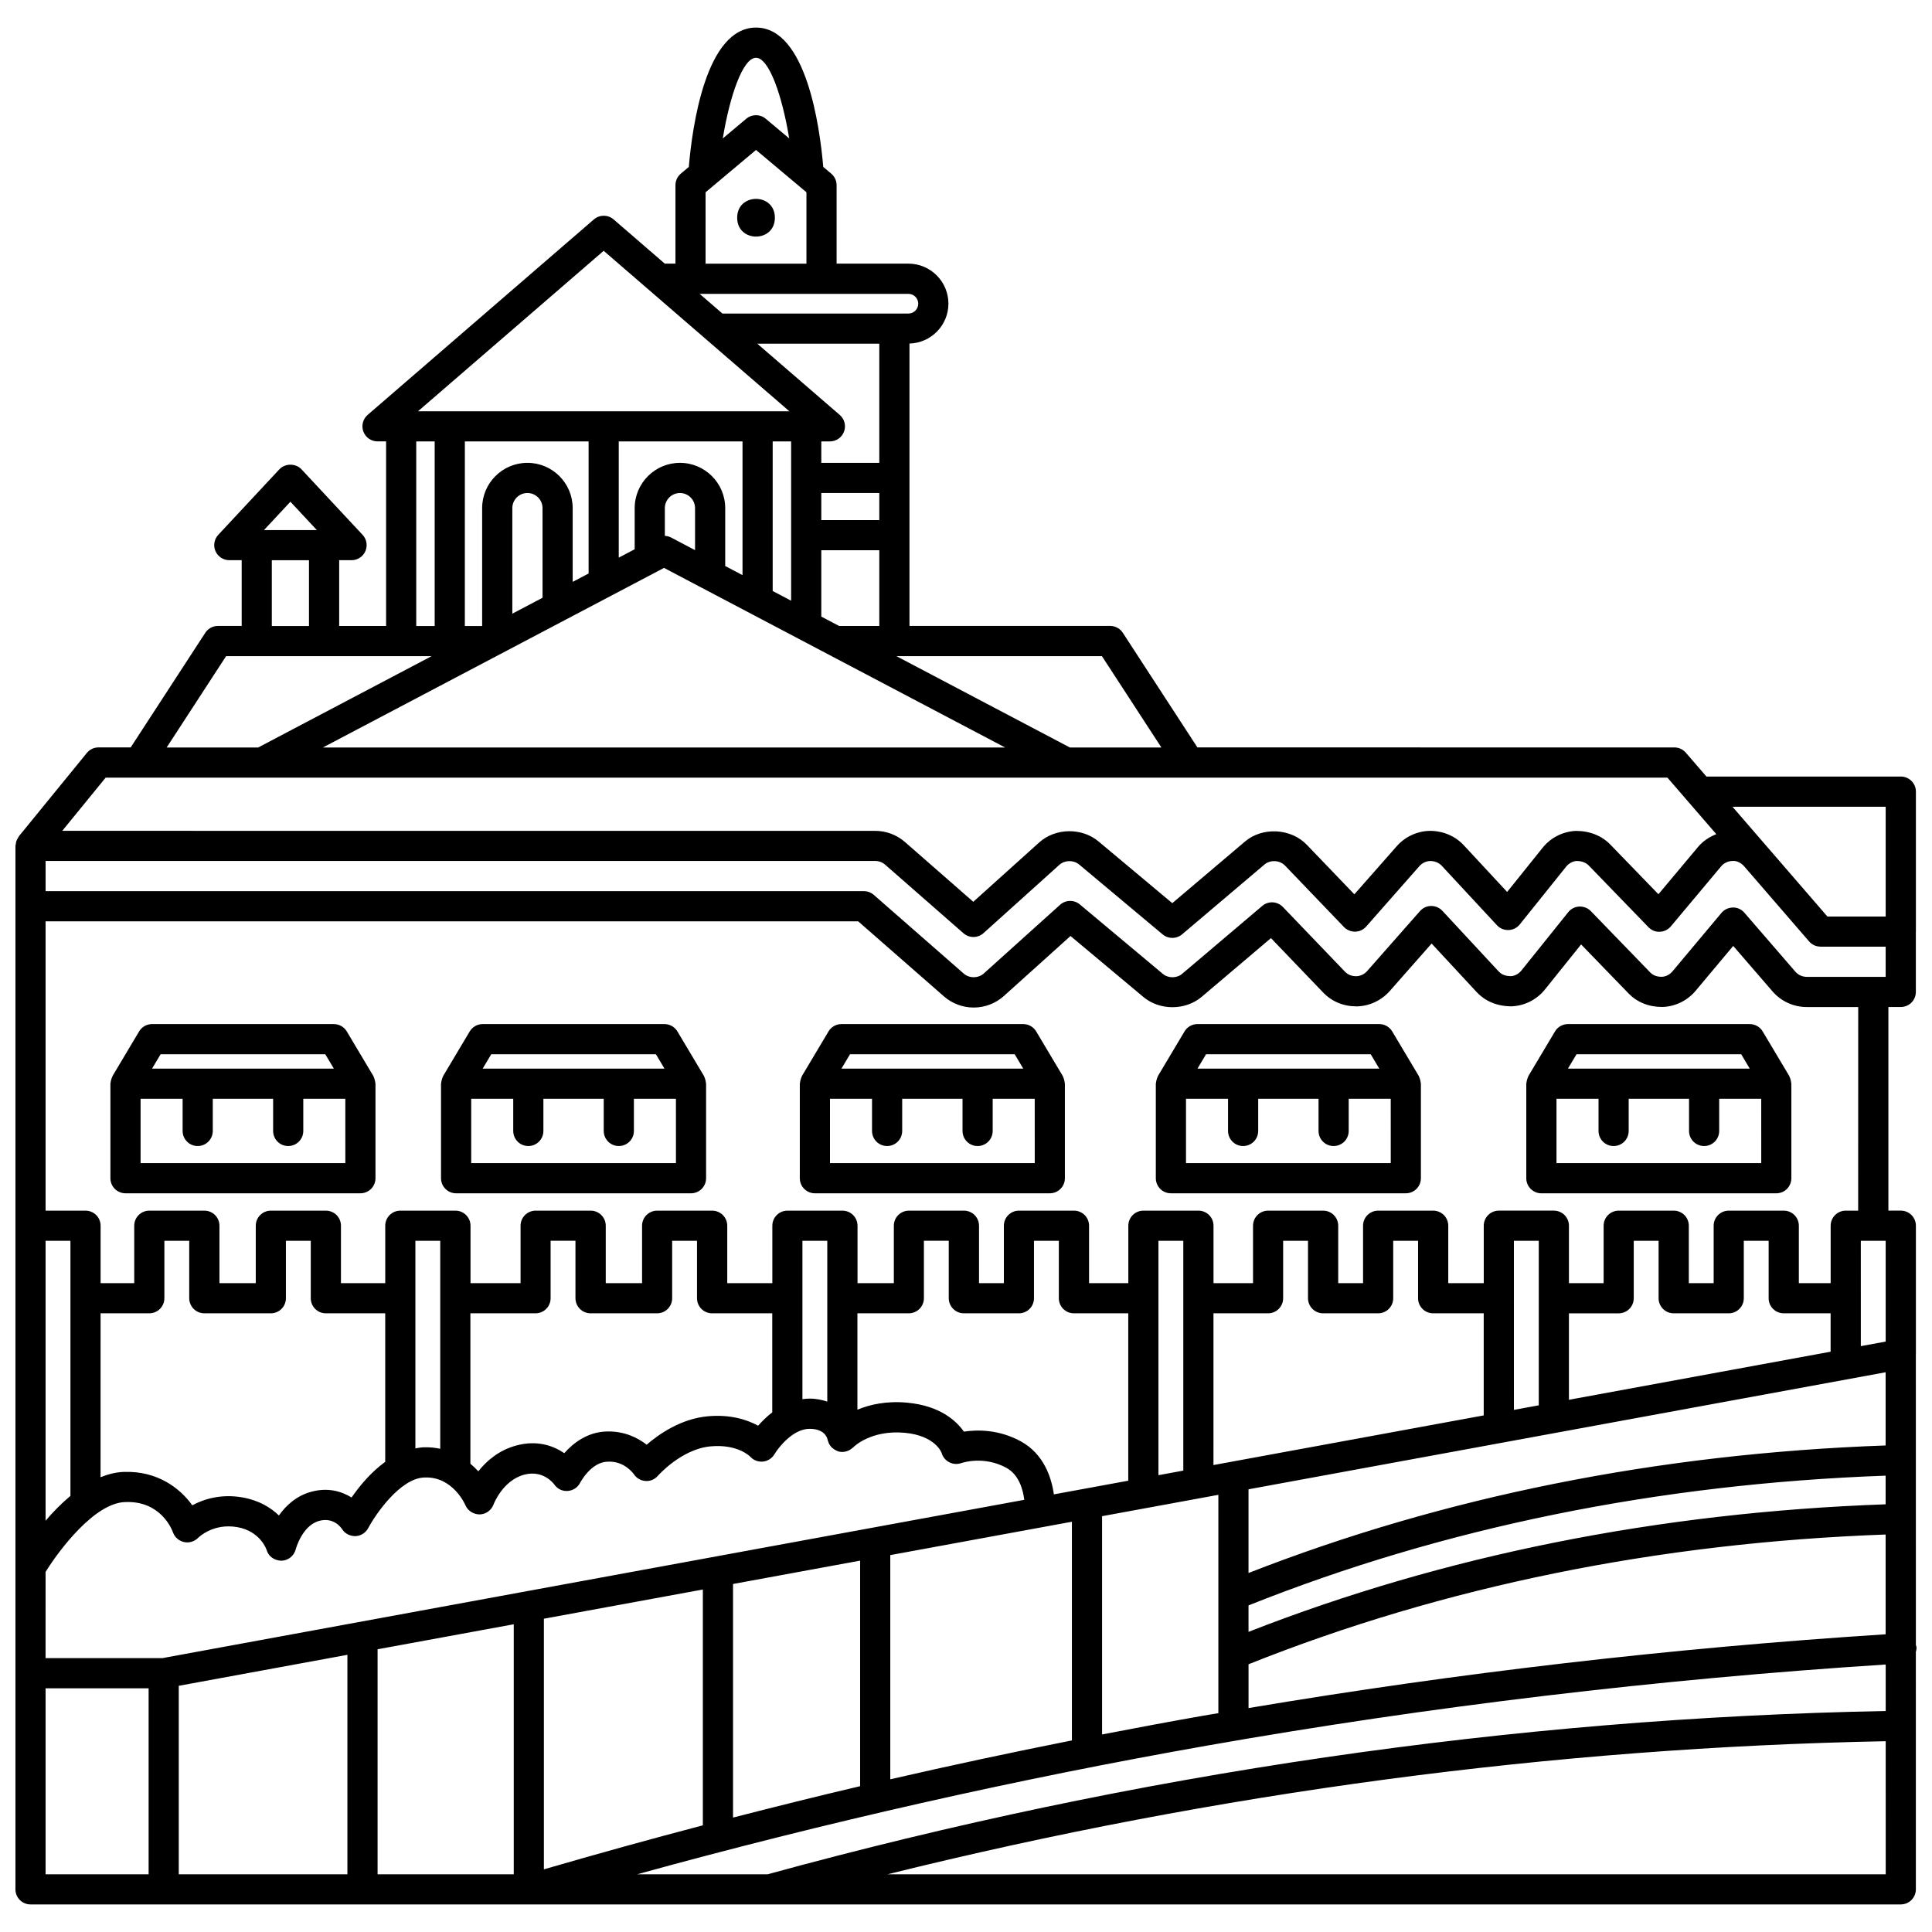 <?xml version="1.0" encoding="UTF-8"?>
<!-- Uploaded to: SVG Repo, www.svgrepo.com, Generator: SVG Repo Mixer Tools -->
<svg width="800px" height="800px" version="1.1" viewBox="144 144 512 512" xmlns="http://www.w3.org/2000/svg">
 <defs>
  <clipPath id="a">
   <path d="m148.09 151h503.81v498h-503.81z"/>
  </clipPath>
 </defs>
 <path d="m349.35 201.7c0 6.664-9.992 6.664-9.992 0 0-6.66 9.992-6.66 9.992 0"/>
 <g clip-path="url(#a)">
  <path d="m651.9 580.57c-0.016-0.23-0.121-0.422-0.172-0.645l-0.008-77.004c0-0.02 0.012-0.035 0.012-0.059v-34.039c0-2.211-1.789-3.996-3.996-3.996h-3.293v-53.961h3.281c2.207 0 3.996-1.785 3.996-3.996v-15.93c0-0.02 0.012-0.035 0.012-0.059v-37.094c0-2.207-1.789-3.996-3.996-3.996h-51.512l-5.469-6.328c-0.758-0.879-1.863-1.383-3.023-1.383l-126.41-0.008-19.766-30.375c-0.738-1.137-2-1.82-3.348-1.82l-53.188 0.004v-74.836c5.711-0.156 10.32-4.824 10.32-10.578 0-5.844-4.758-10.602-10.605-10.602h-19.027v-20.793c0-1.18-0.523-2.301-1.426-3.062l-2.113-1.773c-0.898-10.551-4.484-36.93-17.816-36.93-13.328 0-16.914 26.371-17.812 36.93l-2.113 1.773c-0.902 0.758-1.426 1.883-1.426 3.062v20.793h-2.832l-13.562-11.719c-1.5-1.297-3.731-1.297-5.227 0l-59.953 51.805c-1.262 1.09-1.715 2.856-1.133 4.418 0.582 1.566 2.074 2.602 3.746 2.602h2.277v48.914h-12.434v-17.426h3.281c1.59 0 3.031-0.941 3.664-2.402 0.637-1.457 0.344-3.156-0.742-4.32l-16.199-17.371c-1.516-1.617-4.332-1.617-5.848 0l-16.199 17.371c-1.082 1.168-1.375 2.863-0.742 4.32 0.637 1.457 2.074 2.402 3.664 2.402l3.285-0.004v17.426h-6.301c-1.352 0-2.613 0.684-3.348 1.82l-19.766 30.375-8.527-0.004c-1.199 0-2.34 0.539-3.098 1.473l-18.02 22.094c-0.117 0.141-0.152 0.312-0.242 0.465-0.148 0.238-0.293 0.469-0.387 0.734-0.098 0.27-0.129 0.531-0.164 0.809-0.027 0.18-0.105 0.336-0.105 0.52v276.53c0 2.211 1.789 3.996 3.996 3.996h495.64c1.059 0 2.078-0.418 2.824-1.172 0.746-0.75 1.172-1.762 1.172-2.824l-0.004-62.879c0.105-0.406 0.199-0.812 0.172-1.25zm-339.04 60.133c49.883-13.75 100.62-25.223 151.22-34.133 58.926-10.371 119.34-17.57 179.65-21.461v12.324c-98.77 1.887-198.43 16.426-296.29 43.27zm290.13-268.53 0.438-0.02c0.93 0 2.043 0.562 2.766 1.398l17.246 19.945c0.383 0.445 0.855 0.789 1.375 1.023 0.496 0.223 1.031 0.332 1.566 0.34 0.027 0 0.051 0.02 0.082 0.02h17.258v7.996h-20.918c-1.164 0-2.262-0.504-3.023-1.383l-13.492-15.605c-0.762-0.887-1.895-1.438-3.055-1.383-1.172 0.008-2.281 0.531-3.035 1.43l-12.984 15.5c-0.734 0.871-1.797 1.395-2.84 1.426-1.324 0-2.309-0.387-3.109-1.215l-15.676-16.191c-0.797-0.824-1.922-1.246-3.059-1.211-1.148 0.055-2.215 0.594-2.93 1.492l-12.414 15.469c-0.727 0.906-1.809 1.449-2.777 1.492-1.887-0.02-2.766-0.734-3.266-1.273l-14.906-16.055c-0.766-0.828-1.859-1.277-2.981-1.277-1.129 0.016-2.199 0.508-2.945 1.355l-14.016 15.906c-0.738 0.836-1.809 1.332-2.84 1.355-1.273 0-2.246-0.391-3.043-1.219l-16.434-17.129c-1.469-1.527-3.863-1.652-5.469-0.281l-21.215 17.984c-1.43 1.219-3.703 1.227-5.144 0.016l-21.984-18.395c-1.527-1.277-3.762-1.234-5.238 0.098l-20.223 18.207c-1.43 1.293-3.816 1.332-5.301 0.027l-23.836-20.859c-0.73-0.641-1.668-0.992-2.633-0.992l-216.85-0.004v-7.996h219.86c0.973 0 1.906 0.352 2.633 0.992l20.754 18.168c1.523 1.332 3.801 1.316 5.309-0.035l20.098-18.094c1.426-1.285 3.758-1.328 5.234-0.098l22.145 18.531c1.492 1.246 3.664 1.238 5.148-0.016l21.828-18.5c1.535-1.309 4.055-1.18 5.461 0.289l15.613 16.27c0.777 0.809 1.867 1.238 2.969 1.23 1.121-0.023 2.176-0.516 2.914-1.355l14.105-16.012c0.75-0.848 1.828-1.344 2.863-1.359 1.242 0.008 2.301 0.453 3.07 1.273l14.625 15.754c0.789 0.852 1.84 1.285 3.074 1.273 1.164-0.043 2.246-0.586 2.973-1.496l12.297-15.32c0.715-0.891 1.781-1.434 2.762-1.488 1.348 0 2.461 0.414 3.231 1.211l15.809 16.328c0.789 0.816 1.867 1.297 3.016 1.215 1.133-0.039 2.191-0.559 2.918-1.426l13.324-15.906c0.711-0.852 1.762-1.371 2.871-1.422zm-446.91 100.65h6.586v67.602c-2.441 2.039-4.668 4.328-6.586 6.582zm42.074 19.219h17.621c2.207 0 3.996-1.785 3.996-3.996v-15.223h6.586v15.223c0 2.211 1.789 3.996 3.996 3.996h15.738v39.352c-3.828 2.781-6.902 6.523-8.918 9.461-2.676-1.664-6.332-2.731-10.742-1.508-3.945 1.09-6.676 3.668-8.516 6.273-2.141-2.074-5.234-4-9.613-4.781-5.738-1.016-10.305 0.449-13.344 2.082-3.164-4.426-9.113-9.152-18.102-8.852-2.125 0.066-4.195 0.605-6.203 1.41l0.004-43.438h12.91c2.207 0 3.996-1.785 3.996-3.996v-15.223h6.586v15.223c0.008 2.207 1.801 3.996 4.004 3.996zm102.36 0h17.621c2.207 0 3.996-1.785 3.996-3.996v-15.223h6.586v15.223c0 2.211 1.789 3.996 3.996 3.996h15.945v26.246c-1.496 1.145-2.754 2.402-3.742 3.539-2.84-1.551-7.258-3.047-13.324-2.5-7.043 0.633-12.867 4.644-16.219 7.535-2.309-1.812-5.856-3.629-10.578-3.508-5.144 0.137-8.902 3.09-11.25 5.75-2.805-1.906-7.078-3.547-12.68-2.043-4.668 1.246-7.938 4.117-10.102 6.848-0.617-0.676-1.328-1.348-2.102-2.004v-39.867h17.262c2.207 0 3.996-1.785 3.996-3.996v-15.223h6.586v15.223c0.012 2.211 1.797 4 4.008 4zm98.926 0h14.582c2.207 0 3.996-1.785 3.996-3.996v-15.223h6.586v15.223c0 2.211 1.789 3.996 3.996 3.996h14.402v44.359l-19.711 3.621c-0.637-4.445-2.648-10.703-8.762-14.047-5.867-3.211-11.582-3.102-15.086-2.582-2.09-2.961-6.414-6.852-14.934-7.66-5.555-0.539-9.992 0.484-13.281 1.852v-25.547h13.621c2.207 0 3.996-1.785 3.996-3.996v-15.223h6.586v15.223c0.012 2.211 1.801 4 4.008 4zm95.199 0h14.582c2.207 0 3.996-1.785 3.996-3.996v-15.223h6.586v15.223c0 2.211 1.789 3.996 3.996 3.996h13.402v27.055l-71.621 13.156 0.004-40.211h14.469c2.207 0 3.996-1.785 3.996-3.996v-15.223h6.586v15.223c0.008 2.207 1.793 3.996 4.004 3.996zm92.906 0h14.582c2.207 0 3.996-1.785 3.996-3.996v-15.223h6.586v15.223c0 2.211 1.789 3.996 3.996 3.996h12.426v10.172l-69.348 12.742v-22.91h13.18c2.207 0 3.996-1.785 3.996-3.996v-15.223h6.586v15.223c0 2.203 1.793 3.992 4 3.992zm49.59-19.219h6.59v26.707l-6.586 1.211zm-306.87 92.414v62.492c-14.109 3.707-28.156 7.602-42.129 11.668v-66.422zm7.996-1.465 33.68-6.188v59.77c-11.258 2.644-22.48 5.445-33.68 8.32zm41.672-7.656 48.133-8.84v57.953c-16.062 3.191-32.117 6.621-48.133 10.301zm56.129-10.312 30.816-5.66v26.52 0.004 15.594 0.004 15.738c-1.395 0.238-2.797 0.465-4.191 0.707-8.875 1.562-17.746 3.227-26.625 4.941zm207.65-38.141v19.398c-60.25 2.156-117 13.523-168.84 33.801v-22.184zm-168.84 61.785c51.695-20.641 108.46-32.199 168.84-34.383v7.59c-60.254 2.156-117 13.523-168.84 33.801v-7.008zm0 15.598c51.699-20.641 108.47-32.199 168.84-34.383l0.004 26.441c-56.625 3.633-113.33 10.211-168.84 19.551v-11.609zm76.918-68.625-6.586 1.211-0.004-44.812h6.59zm-94.203 17.305-6.586 1.211v-62.113h6.586zm-94.348-18.289c-1.379-0.457-2.894-0.793-4.711-0.793-0.645 0-1.262 0.066-1.875 0.152v-41.973h6.586zm-102.57 12.504c-1.344-0.285-2.781-0.441-4.344-0.395-0.766 0.016-1.504 0.16-2.242 0.293v-55.016h6.586zm-104.59 37.629v-4.996c3.43-5.559 12.91-18.254 21.031-18.508 9.43-0.441 12.43 7.199 12.734 8.023 0.457 1.305 1.566 2.258 2.91 2.562 1.344 0.316 2.766-0.121 3.738-1.098 0.164-0.164 4.035-3.973 10.414-2.844 6.07 1.082 7.695 5.879 7.746 6.035 0.504 1.723 2.008 2.793 3.906 2.859 1.797-0.027 3.359-1.262 3.809-3.012 0.016-0.062 1.672-6.285 6.203-7.539 3.734-1.035 5.738 1.656 6.074 2.156 0.754 1.215 2.066 1.875 3.535 1.883 1.43-0.051 2.727-0.863 3.394-2.125 1.824-3.438 8.469-13.281 14.93-13.418 7.481-0.309 10.727 7.082 10.852 7.375 0.645 1.508 2.211 2.414 3.781 2.41 1.641-0.043 3.086-1.09 3.652-2.625 0.023-0.062 2.414-6.383 8.148-7.91 4.938-1.301 7.688 2.231 7.953 2.598 0.801 1.16 2.125 1.836 3.559 1.715 1.406-0.09 2.668-0.922 3.305-2.18 0.027-0.055 2.848-5.457 7.262-5.574 4.469-0.262 6.887 3.215 6.961 3.312 0.684 1.051 1.828 1.715 3.074 1.797 1.242 0.121 2.473-0.418 3.297-1.367 0.059-0.07 6.273-7.109 13.969-7.801 7.144-0.656 10.406 2.629 10.488 2.719 0.848 0.953 2.086 1.43 3.371 1.316 1.266-0.121 2.406-0.848 3.059-1.938 1.113-1.879 4.965-6.742 9.305-6.742 3.727 0 4.59 2.043 4.773 2.824 0.039 0.23 0.133 0.441 0.211 0.652 0.035 0.102 0.051 0.203 0.098 0.301 0.188 0.414 0.441 0.789 0.75 1.109 0.074 0.078 0.168 0.141 0.254 0.215 0.266 0.23 0.547 0.426 0.867 0.582 0.129 0.062 0.246 0.125 0.383 0.172 0.09 0.031 0.16 0.09 0.25 0.117 0.367 0.109 0.742 0.16 1.113 0.16 0.004 0 0.008 0.004 0.012 0.004 0.02 0 0.035-0.012 0.055-0.012 0.453-0.008 0.891-0.109 1.316-0.266 0.129-0.047 0.242-0.098 0.363-0.156 0.328-0.16 0.629-0.363 0.906-0.613 0.074-0.066 0.16-0.117 0.23-0.188 0.023-0.023 0.051-0.035 0.074-0.062 0.043-0.047 4.559-4.609 13.574-3.793 8.137 0.77 9.738 5.25 9.773 5.34 0.297 1.066 1.031 1.953 2.012 2.465 0.984 0.52 2.152 0.594 3.188 0.23 0.242-0.082 5.973-2.027 11.969 1.258 3.316 1.812 4.394 5.723 4.734 8.473l-228.43 41.957h-30.938zm35.297 25.184 44.691-8.211v58.164h-44.691zm52.688-9.68 36.086-6.629v66.262h-36.086zm392.37-116.24h-3.293c-2.207 0-3.996 1.785-3.996 3.996v15.223h-8.43v-15.223c0-2.211-1.789-3.996-3.996-3.996h-14.582c-2.207 0-3.996 1.785-3.996 3.996v15.223h-6.586v-15.223c0-2.211-1.789-3.996-3.996-3.996h-14.582c-2.207 0-3.996 1.785-3.996 3.996v15.223h-9.195v-15.227c0-2.211-1.789-3.996-3.996-3.996h-14.582c-2.207 0-3.996 1.785-3.996 3.996v15.227h-9.406v-15.223c0-2.211-1.789-3.996-3.996-3.996h-14.586c-2.207 0-3.996 1.785-3.996 3.996v15.223h-6.586v-15.223c0-2.211-1.789-3.996-3.996-3.996h-14.582c-2.207 0-3.996 1.785-3.996 3.996v15.223h-10.473v-15.223c0-2.211-1.789-3.996-3.996-3.996h-14.582c-2.207 0-3.996 1.785-3.996 3.996v15.223h-10.406v-15.223c0-2.211-1.789-3.996-3.996-3.996h-14.582c-2.207 0-3.996 1.785-3.996 3.996v15.223h-6.586v-15.223c0-2.211-1.789-3.996-3.996-3.996h-14.582c-2.207 0-3.996 1.785-3.996 3.996v15.223h-9.625v-15.223c0-2.211-1.789-3.996-3.996-3.996h-14.582c-2.207 0-3.996 1.785-3.996 3.996v15.223h-11.949v-15.223c0-2.211-1.789-3.996-3.996-3.996h-14.582c-2.207 0-3.996 1.785-3.996 3.996v15.223h-9.625v-15.223c0-2.211-1.789-3.996-3.996-3.996h-14.582c-2.207 0-3.996 1.785-3.996 3.996v15.223h-13.266v-15.223c0-2.211-1.789-3.996-3.996-3.996h-14.605c-2.207 0-3.996 1.785-3.996 3.996v15.223h-11.738v-15.223c0-2.211-1.789-3.996-3.996-3.996h-14.582c-2.207 0-3.996 1.785-3.996 3.996v15.223h-9.625v-15.223c0-2.211-1.789-3.996-3.996-3.996h-14.59c-2.207 0-3.996 1.785-3.996 3.996v15.223h-8.914v-15.223c0-2.211-1.789-3.996-3.996-3.996h-10.586v-76.672h215.35l22.703 19.871c2.188 1.918 4.992 2.977 7.934 2.977 2.969-0.012 5.809-1.105 7.992-3.082l17.637-15.879 19.32 16.164c4.324 3.621 11.133 3.606 15.449-0.047l18.352-15.559 13.84 14.426c2.312 2.402 5.359 3.668 8.891 3.668h0.004c3.34-0.07 6.527-1.551 8.746-4.066l11.094-12.59 11.895 12.82c2.285 2.465 5.41 3.793 9.234 3.828 3.484-0.129 6.731-1.758 8.91-4.477l9.578-11.934 12.52 12.93c2.305 2.391 5.363 3.648 9.035 3.648h0.012c3.383-0.117 6.578-1.672 8.77-4.277l9.977-11.906 10.418 12.055c2.277 2.633 5.582 4.144 9.07 4.144h13.637zm7.293-107.04v29.098h-15.441l-16.047-18.562c-0.004-0.004-0.008-0.004-0.008-0.008l-9.102-10.527zm-191.95-15.703h-24.246l-45.957-24.199h54.457zm-151.79-81.109v35l-4.219 2.219v-19.551c0-6.617-5.379-11.996-11.996-11.996-6.617 0-11.996 5.379-11.996 11.996v31.246h-4.586l0.004-48.914zm40.789 0v35.434l-4.586-2.414v-15.348c0-6.617-5.383-11.996-11.996-11.996-6.609 0-11.996 5.379-11.996 11.996v10.902l-4.219 2.219v-30.789zm12.883 0v42.211l-4.887-2.574v-39.641h4.887zm7.996 13.668h15.371v7.184h-15.371zm15.367-7.996h-15.367v-5.672h2.277c1.672 0 3.164-1.039 3.746-2.602 0.582-1.562 0.133-3.324-1.133-4.418l-21.844-18.879h32.324v31.57zm-48.824 23.137-6.359-3.348c-0.516-0.273-1.078-0.402-1.645-0.434v-7.356c0-2.207 1.793-4 4-4s4 1.793 4 4zm-40.418 12.621-8.004 4.215v-27.977c0-2.207 1.793-4 4-4s4 1.793 4 4zm32.191-7.914 90.398 47.594h-180.8zm46.422 15.398-4.738-2.496v-17.578h15.371v20.07h-10.633zm20.953-85.414c0 1.438-1.172 2.609-2.609 2.609h-49.285l-6.035-5.215h55.324c1.434-0.004 2.606 1.168 2.606 2.606zm-42.996-65.168c3.449 0 6.926 9.996 8.801 21.371l-6.231-5.227c-1.484-1.246-3.652-1.246-5.141 0l-6.231 5.231c1.867-11.379 5.344-21.375 8.801-21.375zm-13.359 35.637 13.363-11.211 13.363 11.211v18.93h-26.727zm-27.008 15.516 49.207 42.52-98.414 0.004zm-49.672 50.516h4.887v48.914h-4.887zm-33.348 15.98 7.008 7.516h-14.016zm-4.926 15.508h9.848v17.426h-9.848zm-12.121 25.422h54.457l-45.957 24.199h-24.246zm-31.914 32.191h413.89l12.949 14.977c-1.859 0.727-3.559 1.855-4.863 3.414l-10.477 12.504-12.719-13.137c-2.266-2.352-5.449-3.648-9.172-3.648h-0.02c-3.434 0.164-6.637 1.793-8.781 4.473l-9.398 11.707-11.477-12.363c-2.266-2.441-5.418-3.801-8.945-3.828-3.379 0.047-6.594 1.527-8.836 4.066l-11.234 12.754-12.598-13.129c-4.223-4.406-11.801-4.777-16.402-0.844l-19.25 16.316-19.57-16.375c-4.441-3.703-11.434-3.57-15.707 0.293l-17.461 15.719-18.082-15.824c-2.188-1.914-4.992-2.973-7.902-2.973l-215.45-0.008zm-15.918 241.34h27.305v49.285h-27.305zm223.11 49.285c87.613-21.719 176.43-33.574 264.54-35.27l0.004 35.27z"/>
 </g>
 <path d="m618.53 430.15c-0.07-0.266-0.145-0.52-0.27-0.758-0.039-0.078-0.039-0.168-0.09-0.246l-7.039-11.805c-0.719-1.211-2.027-1.949-3.434-1.949h-48.176c-1.406 0-2.715 0.742-3.434 1.949l-7.039 11.805c-0.047 0.078-0.047 0.168-0.09 0.246-0.125 0.238-0.195 0.492-0.27 0.758-0.07 0.262-0.141 0.512-0.156 0.777-0.008 0.094-0.051 0.172-0.051 0.266v25.051c0 2.211 1.789 3.996 3.996 3.996h62.254c2.207 0 3.996-1.785 3.996-3.996v-25.051c0-0.094-0.047-0.172-0.051-0.266-0.008-0.266-0.078-0.516-0.148-0.777zm-56.734-6.766h43.637l2.269 3.809h-48.18zm48.953 28.859h-54.262v-17.055h11.141v8.527c0 2.211 1.789 3.996 3.996 3.996s3.996-1.785 3.996-3.996v-8.527h15.992v8.527c0 2.211 1.789 3.996 3.996 3.996s3.996-1.785 3.996-3.996v-8.527h11.141z"/>
 <path d="m520.35 430.15c-0.07-0.266-0.145-0.52-0.27-0.758-0.039-0.078-0.039-0.168-0.09-0.246l-7.039-11.805c-0.719-1.211-2.027-1.949-3.434-1.949l-48.172-0.004c-1.406 0-2.715 0.742-3.434 1.949l-7.039 11.805c-0.047 0.078-0.047 0.168-0.09 0.246-0.125 0.238-0.195 0.492-0.27 0.758-0.07 0.262-0.141 0.512-0.156 0.777-0.008 0.094-0.051 0.172-0.051 0.266v25.051c0 2.211 1.789 3.996 3.996 3.996h62.254c2.207 0 3.996-1.785 3.996-3.996v-25.051c0-0.094-0.047-0.172-0.051-0.266-0.016-0.262-0.082-0.512-0.152-0.773zm-56.734-6.766h43.637l2.269 3.809h-48.18zm48.949 28.859h-54.262v-17.055h11.141v8.527c0 2.211 1.789 3.996 3.996 3.996 2.207 0 3.996-1.785 3.996-3.996v-8.527h15.992v8.527c0 2.211 1.789 3.996 3.996 3.996s3.996-1.785 3.996-3.996v-8.527h11.141z"/>
 <path d="m426 430.15c-0.07-0.266-0.145-0.52-0.27-0.758-0.039-0.078-0.039-0.168-0.09-0.246l-7.039-11.805c-0.719-1.211-2.027-1.949-3.434-1.949l-48.168-0.004c-1.406 0-2.715 0.742-3.434 1.949l-7.039 11.805c-0.047 0.078-0.047 0.168-0.09 0.246-0.125 0.238-0.195 0.492-0.27 0.758-0.07 0.262-0.141 0.512-0.156 0.777-0.008 0.094-0.051 0.172-0.051 0.266v25.051c0 2.211 1.789 3.996 3.996 3.996h62.258c2.207 0 3.996-1.785 3.996-3.996v-25.051c0-0.094-0.047-0.172-0.051-0.266-0.02-0.262-0.086-0.512-0.16-0.773zm-56.734-6.766h43.637l2.269 3.809h-48.176zm48.953 28.859h-54.262v-17.055h11.141v8.527c0 2.211 1.789 3.996 3.996 3.996s3.996-1.785 3.996-3.996v-8.527h15.992v8.527c0 2.211 1.789 3.996 3.996 3.996s3.996-1.785 3.996-3.996v-8.527h11.141z"/>
 <path d="m330.92 430.15c-0.07-0.266-0.145-0.52-0.27-0.758-0.039-0.078-0.039-0.168-0.09-0.246l-7.039-11.805c-0.719-1.211-2.027-1.949-3.434-1.949l-48.172-0.004c-1.406 0-2.715 0.742-3.434 1.949l-7.039 11.805c-0.047 0.078-0.047 0.168-0.09 0.246-0.125 0.238-0.195 0.492-0.27 0.758-0.07 0.262-0.141 0.512-0.156 0.777-0.008 0.094-0.051 0.172-0.051 0.266v25.051c0 2.211 1.789 3.996 3.996 3.996h62.254c2.207 0 3.996-1.785 3.996-3.996v-25.051c0-0.094-0.047-0.172-0.051-0.266-0.016-0.262-0.086-0.512-0.152-0.773zm-56.734-6.766h43.637l2.269 3.809h-48.176zm48.949 28.859h-54.262v-17.055h11.141v8.527c0 2.211 1.789 3.996 3.996 3.996 2.207 0 3.996-1.785 3.996-3.996v-8.527h15.992v8.527c0 2.211 1.789 3.996 3.996 3.996 2.207 0 3.996-1.785 3.996-3.996v-8.527h11.141z"/>
 <path d="m243.3 430.15c-0.07-0.266-0.145-0.52-0.27-0.758-0.039-0.078-0.039-0.168-0.09-0.246l-7.039-11.805c-0.719-1.211-2.027-1.949-3.434-1.949l-48.168-0.004c-1.406 0-2.715 0.742-3.434 1.949l-7.039 11.805c-0.047 0.078-0.047 0.168-0.09 0.246-0.125 0.238-0.195 0.492-0.27 0.758-0.07 0.262-0.141 0.512-0.156 0.777-0.008 0.094-0.051 0.172-0.051 0.266v25.051c0 2.211 1.789 3.996 3.996 3.996h62.254c2.207 0 3.996-1.785 3.996-3.996v-25.051c0-0.094-0.047-0.172-0.051-0.266-0.016-0.262-0.082-0.512-0.156-0.773zm-56.734-6.766h43.637l2.269 3.809h-48.176zm48.953 28.859h-54.262v-17.055h11.141v8.527c0 2.211 1.789 3.996 3.996 3.996s3.996-1.785 3.996-3.996v-8.527h15.992v8.527c0 2.211 1.789 3.996 3.996 3.996 2.207 0 3.996-1.785 3.996-3.996v-8.527h11.141z"/>
</svg>